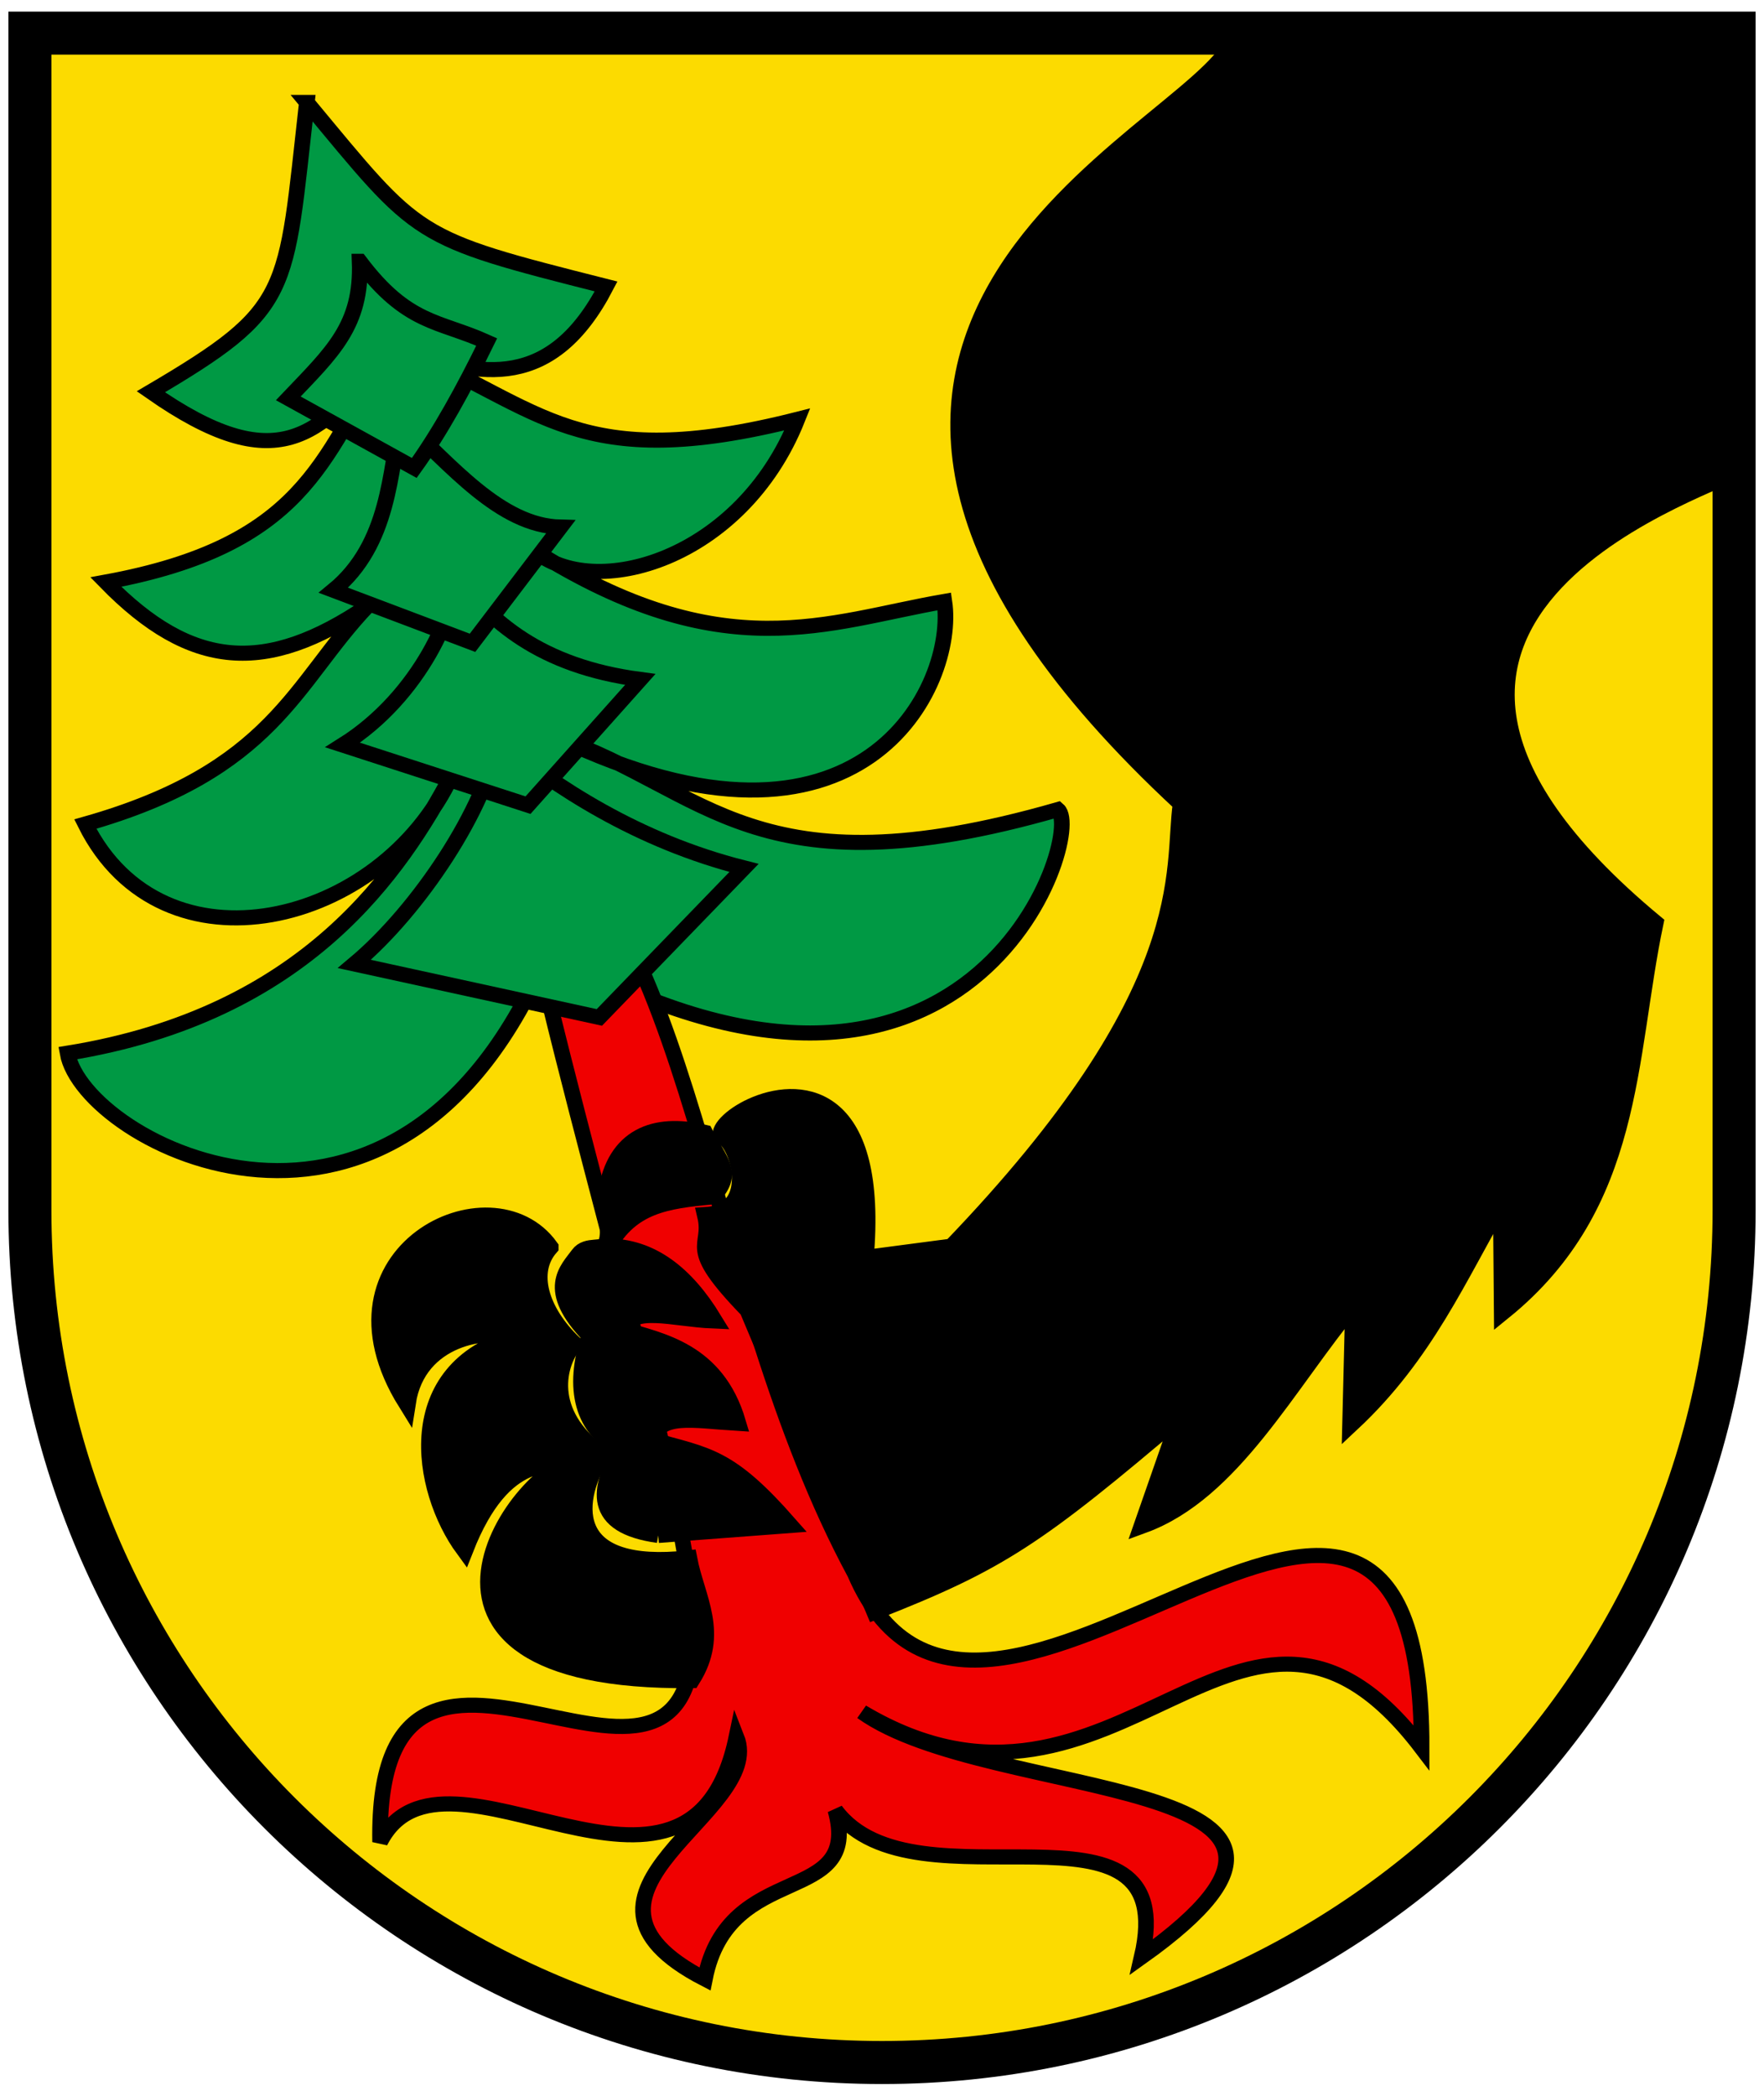 <svg width="410" height="487" xmlns="http://www.w3.org/2000/svg"><path d="M6.951 7.698V291.33c0 102.798 88.667 186.132 198.051 186.132 109.384 0 198.051-83.334 198.051-186.132V7.698z" fill="#fcdb00" stroke-width="2.442"/><g fill-rule="evenodd" stroke="#000" stroke-width="2.439"><path d="M663.89 299.81c-1.904 17.446-1.185 18.527-13.57 26.081 10.942 7.934 14.636 4.047 20.27-3.054-5.317 9.082-6.986 16.933-24.188 20.206 7.461 7.912 13.943 8.348 22.763 2.166-6.373 6.929-8.119 14.825-24.546 19.65 6.756 14.065 25.78 9.182 31.869-4.38-4.447 8.56-12.578 21.55-33.416 25.034 1.382 8.142 28.889 22.987 41.838-9.276 36.744 21.645 46.73-10.521 44.309-12.683-26.364 7.843-30.603-1.878-43.492-6.473 26.549 13.203 34.712-4.758 33.616-12.289-10.177 1.82-19.172 6.177-35.742-4.635 5.245 4.677 18.077.885 22.954-11.777-19.09 5.006-22.24-1.049-34.17-6.29 6.615 2.572 12.842 3.67 17.533-5.693-16.892-4.429-16.16-4.284-26.029-16.587z" fill="#094" stroke-width="1.359" transform="matrix(2.672 0 -0 2.578 -1702.59 -749.103)"/><path d="M681.45 363.33c16.302 8.43 16.718 43.338 30.113 69.092 11.038 26.709 49.353-27.338 49.294 15.703-15.637-21.249-26.267 10.626-48.686-3.229 11.172 8.266 46.959 5.39 24.339 22.08 3.594-16.037-19.716-3.562-26.647-13.233 2.362 8.821-9.293 4.362-11.351 15.224-14.573-7.797 5.368-14.954 2.748-21.826-3.999 19.928-25.448-1.762-31 9.475-.467-28.345 29.153 4.796 27.142-21.08-1.094-14.067-13.262-53.228-15.953-72.207z" fill="#f00000" stroke-width="1.359" transform="matrix(2.672 0 -0 2.578 -1702.59 -749.103)"/><g fill="#094" stroke-width="1.359"><path d="M680.51 357.27c-1.043 6.116-6.802 15.26-12.489 20.198l21.311 4.82 12.582-13.476c-9.295-2.429-16.483-7.38-21.404-11.542z" transform="matrix(2.672 0 -0 2.578 -1702.59 -749.103)"/><path d="M676.79 342.38c.17 2.953-2.948 10.903-9.786 15.352l16.122 5.423 9.763-11.332c-8.79-1.204-13.058-5.298-16.099-9.443z" transform="matrix(2.672 0 -0 2.578 -1702.59 -749.103)"/><path d="M672.06 328.37c-.946 4.637-.96 11.247-5.856 15.414l12.096 4.736 7.653-10.431c-5.266-.128-9.523-5.607-13.893-9.72z" transform="matrix(2.672 0 -0 2.578 -1702.59 -749.103)"/><path d="M668.48 314.13c.219 5.798-2.382 8.188-6.207 12.354l10.961 6.274c2.246-3.238 4.313-7.146 6.299-11.355-4.185-1.953-6.893-1.558-11.053-7.273z" transform="matrix(2.672 0 -0 2.578 -1702.59 -749.103)"/></g><g stroke-width="1.563"><path d="M744.48 294.39c-3.754 8.587-48.745 26.07-4.482 68.613-.838 5.997 1.596 16.713-20 40l-7.588 1.035c1.259-14.857-5.364-15.579-9.437-13.856-1.901.804-3.247 2.141-2.975 2.821 1.383.223 3.443 6.845-1.377 7.154.699 3.054-1.903 2.516 3.677 8.487l11.012 27.141c10.827-4.408 13.997-6.604 26.688-17.782l-3.365 10c7.721-2.934 12.521-12.684 18.364-20l-.258 10.86c6.394-6.189 9.286-13.252 13.105-20.084l.083 10c11.485-9.641 10.719-22.783 13.188-35-33.023-28.403 7.67-39.993 6.844-40.776l.045-39.05zM685 403c-5.045-7.285-20.528.492-12.412 14.018.888-5.976 7.078-6.887 9.482-5.912-9.947 2.86-8.313 13.683-4.464 19.116 3.39-8.94 7.674-7.573 9.982-7.997-4.878.056-19.138 20.066 9.741 19.74 2.522-4.14.388-7.351-.259-10.859-10.293 1.176-10.3-4.73-7.587-9.399-5.104-3.78-3.774-8.333-2.413-10-2.953-2.917-3.945-6.479-2.07-8.706z" transform="matrix(2.672 0 -0 2.578 -1702.59 -749.103)"/><path d="m694.45 428.88 11.33-.884c-5.22-6.156-6.97-6.132-12.019-7.583.77-2.604 3.686-1.881 7.537-1.64-1.85-6.473-6.718-7.27-9.964-8.315.742-2.372 4.405-1.055 7.894-.909-2.428-4.126-5.417-6.564-9.224-6.553 2.059-3.791 5.075-4.247 9.177-4.634 1.797-2.049.597-2.96-.73-5.624-4.365-1.069-7.682.368-8.447 5.258-.174 1.115.45 3.527-.012 4.659-.316.772-1.729.075-2.4 1.035-.937 1.34-2.94 3.086.975 7.273-1.572 4.788-.586 8.564 2.778 10.126-2.09 3.722-2.616 6.972 3.106 7.791z" transform="matrix(2.672 0 -0 2.578 -1702.59 -749.103)"/></g></g><path d="M6.951 7.698v273.55c0 109.38 88.67 198.05 198.05 198.05 109.38 0 198.05-88.669 198.05-198.05V7.698z" fill="none" stroke="#000" stroke-width="10"/><style></style></svg>